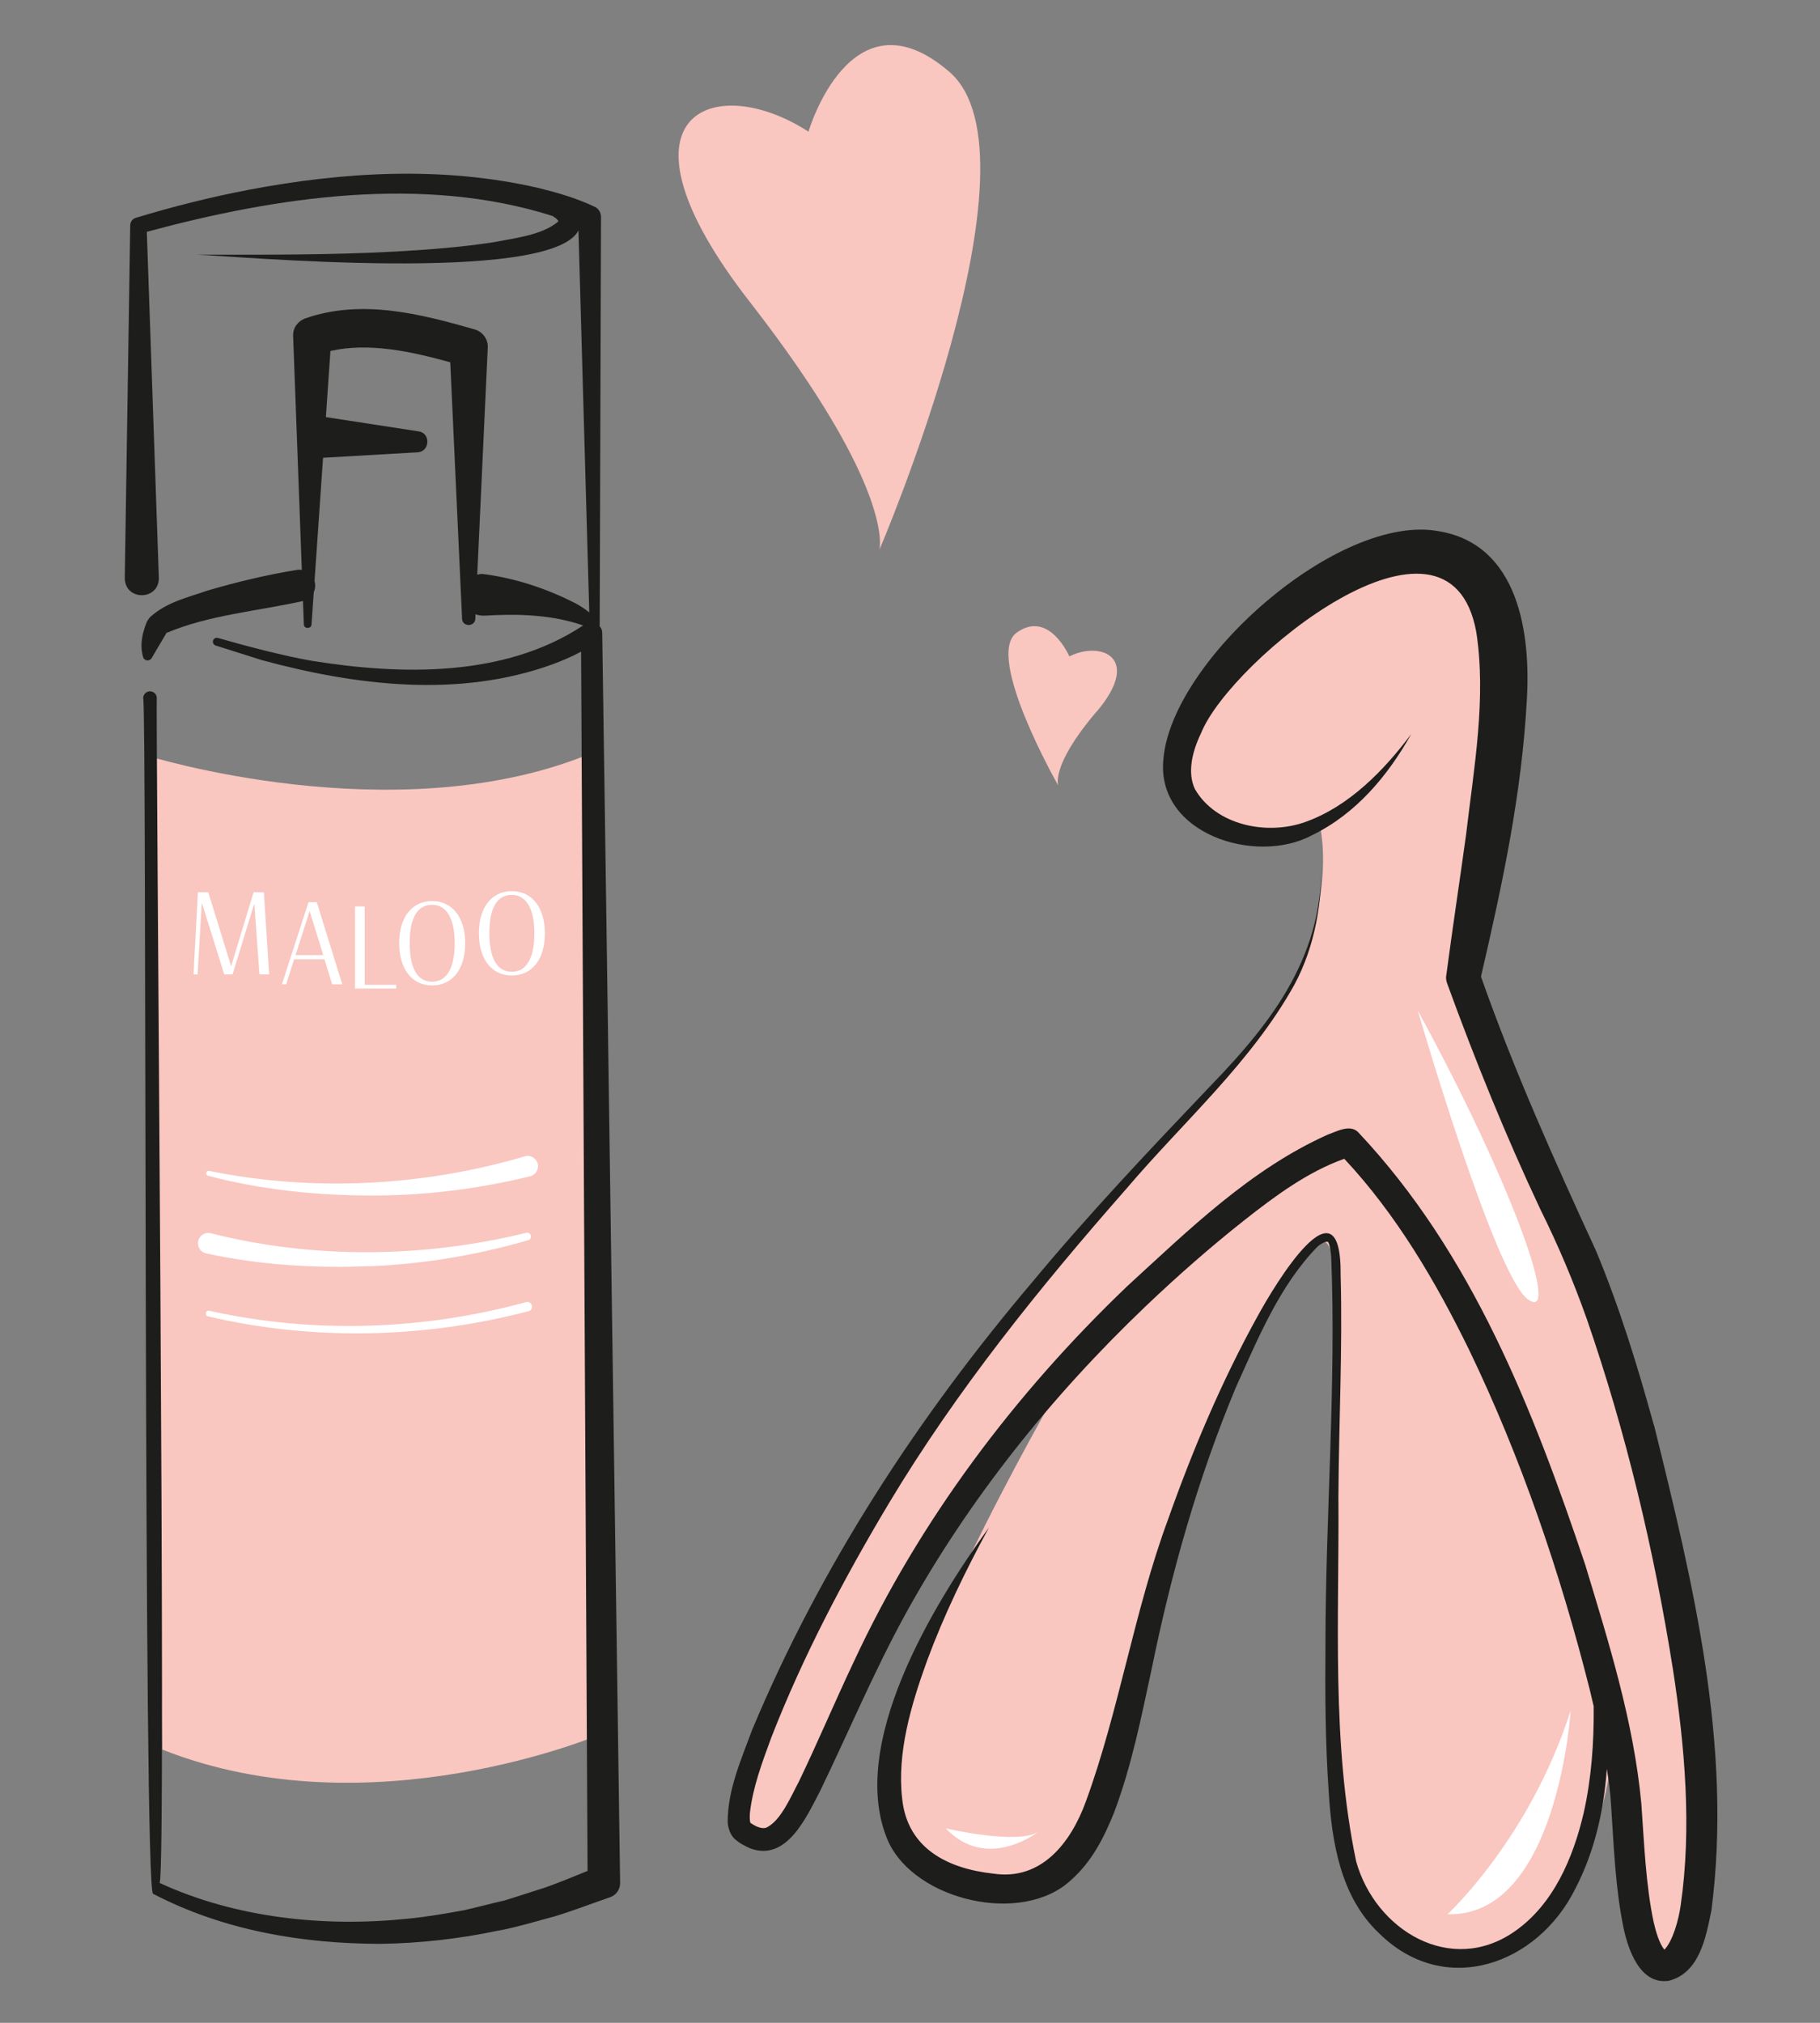 <?xml version="1.0" encoding="UTF-8"?>
<svg id="Calque_1" data-name="Calque 1" xmlns="http://www.w3.org/2000/svg" version="1.1" viewBox="0 0 180 200">
  <rect x="0" y="0" width="180" height="200" fill="#808080" stroke="none"/>
  <defs>
    <style>
      .cls-1 {
        fill: #f9c6c0;
      }

      .cls-1, .cls-2, .cls-3 {
        stroke-width: 0px;
      }

      .cls-2 {
        fill: #1d1d1b;
      }

      .cls-3 {
        fill: #fff;
      }
    </style>
  </defs>
  <path class="cls-2" d="M29.89,59.44c-4.39.97-9.29,1.38-13.4,3.13-.02.02.06-.09.01-.05l-.13.22c-.17.3-1.11,1.89-1.31,2.22-.11.27-.43.44-.7.27-.11-.06-.18-.16-.21-.27-.34-1.24-.08-2.32.35-3.43.05-.12.23-.4.34-.51,1.66-1.51,3.73-1.94,5.65-2.62,2.93-.86,5.85-1.56,8.86-2.05.86-.14,1.66.44,1.8,1.3.14.84-.43,1.64-1.27,1.79h0Z"/>
  <g>
    <path class="cls-1" d="M14.53,74.72l1.52,98.26c20.62,8.19,43.37-1.52,43.37-1.52l-1.52-96.75c-19.11,7.58-43.37,0-43.37,0Z"/>
    <path class="cls-1" d="M108.43,70.4c4.57-5.37.47-7.08-2.67-5.5,0,0-2-4.65-5.21-2.35-3.21,2.31,4.12,15.13,4.12,15.13,0,0-.82-1.91,3.75-7.29Z"/>
    <path class="cls-1" d="M86.96,54.39s16.68-38.89,6.93-47.29-13.93,5.92-13.93,5.92c-9.33-6.05-20.34-1.84-5.81,16.82,14.53,18.66,12.82,24.54,12.82,24.54Z"/>
    <path class="cls-1" d="M167.79,171.02c-1.17-16.03-11.42-54.57-23.07-74.35,0,0,10.93-37.25-1.93-41.12s-26.14,17.17-26.14,17.17c0,0-2.46,13.08,13.96,9.32,0,0,2.72,12.18-10.06,25.14-12.77,12.95-24.61,26.05-40.83,53.85,0,0-9.62,17.52-5.28,20.58,4.34,3.06,13.22-22.25,13.22-22.25,0,0,8.72-14.77,18.99-25.46,0,0-14.48,24.22-18.1,38.57-3.62,14.34,9.65,13.95,9.65,13.95,0,0,8.89,1.59,11.58-11.45s7.7-31.74,17.48-48.75c0,0,3.99-7.32,4.71-.97.72,6.35-2.96,51.19,3.78,63.74,6.74,12.55,23.13,1.11,23.83-17.76,0,0,1.08,22.98,4.13,23.44,3.05.46,5.24-7.61,4.07-23.64Z"/>
  </g>
  <path class="cls-2" d="M59.31,61.84s0,0,0,0l.13-40.4c0-.4-.22-.8-.61-.99-1.92-.9-3.73-1.41-5.64-1.88-9.4-2.16-19.22-1.59-28.62.2-3.75.72-7.46,1.65-11.11,2.76-.33.08-.57.38-.58.73,0,.05-.54,34.85-.54,34.9.03,2.29,3.4,2.22,3.37-.03,0,0-1.15-33.01-1.19-34.21,12.8-3.46,27.31-5.65,40.15-1.56.08.07.17.14.27.19.05.02.26.25.28.29-.01-.03.07-.06-.08.12-1.6,1.3-4.24,1.58-6.33,1.99-3.19.49-6.46.74-9.72.92-6.51.36-13.19.31-19.66.31,3.41.1,34.98,2.99,37.78-2.39l1.07,37.76c-.4-.32-.79-.58-1.34-.89-2.89-1.48-6.06-2.53-9.29-2.92-.16.01-.31.04-.45.08.35-7.59,1.04-22.46,1.04-22.46.04-.8-.49-1.56-1.29-1.79-5.45-1.56-11.22-3.03-16.79-1.08-.7.26-1.2.93-1.17,1.72,0,0,1.06,28.52,1.06,28.52,0,.47.74.47.76.01l1.14-16.48,9.35-.54c1.22-.06,1.32-1.9.1-2.07,0,0-7.52-1.16-9.17-1.41l.45-6.54c3.81-.87,8.06.07,11.85,1.12l1.17,25.36c.04.83,1.27.81,1.31,0,0,0,0-.17.02-.45.26.1.56.15.9.14,3.22-.2,6.66-.11,9.74.97-7.76,5.14-17.96,4.92-26.86,3.49-2.77-.48-6.49-1.46-9.24-2.25-.21-.07-.43.04-.5.25-.06.2.05.42.25.49,0,0,4.59,1.45,4.59,1.45,9.3,2.52,19.47,3.77,28.74.41.97-.36,1.9-.76,2.82-1.25.08,14.47.58,109.31.64,120.55-1.39.56-2.77,1.14-4.19,1.64-.87.27-3.15,1.02-3.98,1.27-.88.19-3.15.78-4.07.98-1.77.32-3.71.66-5.52.83-8.24.86-17-.05-24.56-3.53.7-1.56-.42-117.35-.28-117.15,0-.37-.31-.67-.68-.67-.37,0-.67.31-.67.68.37.44-.01,118.1.98,118.21,6.94,3.62,14.74,4.94,22.49,4.95,3.81-.05,7.82-.5,11.55-1.29,1.61-.26,4.06-1,5.65-1.42,1.86-.56,3.67-1.27,5.51-1.9.58-.2.99-.75.99-1.39-.01-.05-1.75-123.59-1.77-123.62,0-.26-.1-.49-.26-.66ZM163.57,140.91c-1.61-5.84-3.39-11.65-5.73-17.26-4.11-8.92-8.11-17.83-11.37-27.09,2.1-9.06,4.04-18.05,4.54-27.44.38-6.51-.82-15.25-8.66-16.59-9.89-1.89-26.49,12.75-27.29,22.54-.73,7.37,9.13,10.49,14.68,7.52,4.36-2.11,7.53-5.9,9.83-10.01-2.68,3.58-6.13,7.12-10.39,8.66-3.81,1.41-8.92.38-11-3.22-.76-1.59-.3-3.67.61-5.54,2.87-7.18,24.54-24.85,27.22-9.97,1,6.56-.23,13.38-1.02,20.06-.63,4.58-1.33,9.17-1.94,13.78-.06.28-.04.58.07.87,2.76,7.58,5.77,15.01,9.21,22.32,1.79,3.61,3.27,7.11,4.61,10.88,3.88,11.22,6.65,22.87,8.51,34.59,1.19,7.7,1.88,15.73.77,23.38-.2,1.41-.76,3.49-1.61,4.38-.49-.59-.84-1.75-1.07-2.76-.77-3.67-.93-7.71-1.21-11.68-.76-8.12-3.21-15.89-5.56-23.65-5.13-15.28-11.16-30.76-22.44-42.73-.82-.85-2.21-.04-3.03.24-7.65,3.43-13.74,9.42-19.84,15-11.1,10.62-20.52,23.13-27.01,37.09-1.86,3.92-3.56,7.96-5.43,11.85-.81,1.51-1.77,3.85-3.2,4.56-.39.17-.95-.05-1.35-.3,0,0-.22-.15-.26-.17-.02-.06-.04-.16-.05-.28-.02-.19-.01-.41,0-.64.28-2.57,1.22-5.05,2.13-7.53,3.13-8.02,7.19-15.73,11.63-23.15,6.7-11.17,14.91-21.34,23.5-31.11,5.62-6.61,12.33-12.47,16.59-20.14,2.09-3.88,2.8-8.34,2.67-12.67.31,9.6-4.63,16.13-10.99,22.69-5.99,6.29-12,12.63-17.57,19.34-11.31,13.34-20.96,28.1-27.73,44.3-1.06,2.88-2.42,5.89-2.42,9.08,0,.44.19,1.17.6,1.62.51.49,1,.73,1.62,1.02,3.6,1.34,5.54-3.05,6.88-5.59,2.85-5.88,5.35-11.87,8.49-17.59,6.24-11.32,14.41-21.51,23.76-30.43,3.12-2.97,6.36-5.82,9.74-8.49,3.05-2.4,6.25-4.78,9.89-6.08,5.11,5.46,9.02,12.08,12.35,18.9,5.15,10.68,9.01,22.04,11.92,33.55.13.56.27,1.13.4,1.69.03,3.56-.22,7.1-.99,10.53-1.04,4.46-3.01,9.08-6.84,11.73-6.31,4.39-13.75-.12-15.66-6.91-2.47-11.77-1.67-24.07-1.76-36.1.04-7.3.42-14.59.22-21.89.1-10.06-6.53.97-8.22,4.08-3.55,6.42-6.41,13.2-8.86,20.11-3.34,9.04-4.85,18.95-8.12,27.87-1.51,4.14-4.44,7.82-9.13,7.12-4.46-.48-8.5-2.44-9.03-7.37-.54-4.57.89-9.35,2.46-13.69,1.67-4.51,3.79-8.88,6.12-13.16-5.48,7.55-14.1,21.62-9.95,31.06,2.69,5.83,13.23,8.29,18.05,3.81,2.15-1.9,3.32-4.34,4.27-6.68,1.76-4.68,2.7-9.48,3.74-14.3,1.94-9.5,4.57-18.79,8.3-27.73,2.21-4.88,4.33-10.08,8.07-13.92.4-.36.97-.62,1.08-.44.18.37.23.84.29,1.46.5,12.73-.56,25.48-.57,38.23-.04,4.87-.02,9.74.32,14.63.3,4.93,1.16,10.38,4.96,13.97,6.48,6.45,15.72,3.17,19.46-4.44,1.9-3.67,2.79-7.7,3.09-11.79.2,1.21.35,2.42.42,3.62.28,4.08.4,8.08,1.24,12.15.45,2.08,1.6,5.57,4.43,5.19,3.1-.75,3.71-4.36,4.25-6.96,2.11-16.25-1.81-32.35-5.68-48Z"/>
  <path class="cls-3" d="M22.17,96.34h.83l2.15-7,.51,7h.96l-.52-8.12h-1.02l-2.22,7.31-2.26-7.31h-1.03l-.43,8.12h.4l.42-7.09,2.22,7.09ZM29.09,94.85h3l.76,2.47h1l-2.52-8.12h-.82l-2.63,8.12h.42l.79-2.47ZM30.62,90.06l1.35,4.37h-2.74l1.4-4.37ZM39.18,97.37h-3.11v-7.75h-.96v8.12h4.07v-.37ZM42.74,97.43c2.02,0,3.27-1.64,3.27-4.16s-1.24-4.18-3.27-4.18-3.26,1.64-3.26,4.16,1.23,4.18,3.26,4.18ZM42.74,89.46c1.54,0,2.23,1.55,2.23,3.81s-.69,3.79-2.23,3.79-2.22-1.45-2.22-3.82.69-3.78,2.22-3.78ZM50.62,88.11c-2.02,0-3.26,1.64-3.26,4.16s1.23,4.18,3.26,4.18,3.27-1.64,3.27-4.16-1.24-4.18-3.27-4.18ZM50.62,96.08c-1.53,0-2.22-1.45-2.22-3.82s.69-3.78,2.22-3.78,2.23,1.55,2.23,3.81-.69,3.79-2.23,3.79ZM51.9,114.33c-10.06,2.96-20.91,3.53-31.2,1.44-.31-.09-.43.4-.13.48,5.18,1.36,10.52,1.93,15.87,1.95,5.37.04,10.74-.62,15.97-1.89.57-.13.92-.72.76-1.28-.15-.54-.72-.86-1.26-.71ZM36.44,125.2c5.35-.2,10.66-1.09,15.8-2.58.48-.14.26-.86-.2-.73-10.14,2.49-21.01,2.6-31.13.06-.57-.18-1.18.17-1.31.75-.12.55.22,1.1.77,1.22,5.33,1.16,10.67,1.48,16.07,1.27ZM52.03,128.74c-10.15,2.78-21.04,3.15-31.32.86-.37-.11-.51.46-.15.55,10.4,2.44,21.39,2.19,31.71-.51.6-.16.34-1.06-.24-.9ZM151.1,128.46c3.32,2.42-1.36-11.09-10.88-28.55,0,0,7.57,26.13,10.88,28.55ZM143.16,189.26c10.88.33,12.18-20.13,12.18-20.13-4.09,12.71-12.18,20.13-12.18,20.13ZM93.53,180.77c4.14,4.35,9.2.31,9.2.31-2.01,1.38-9.2-.31-9.2-.31Z"/>
</svg>